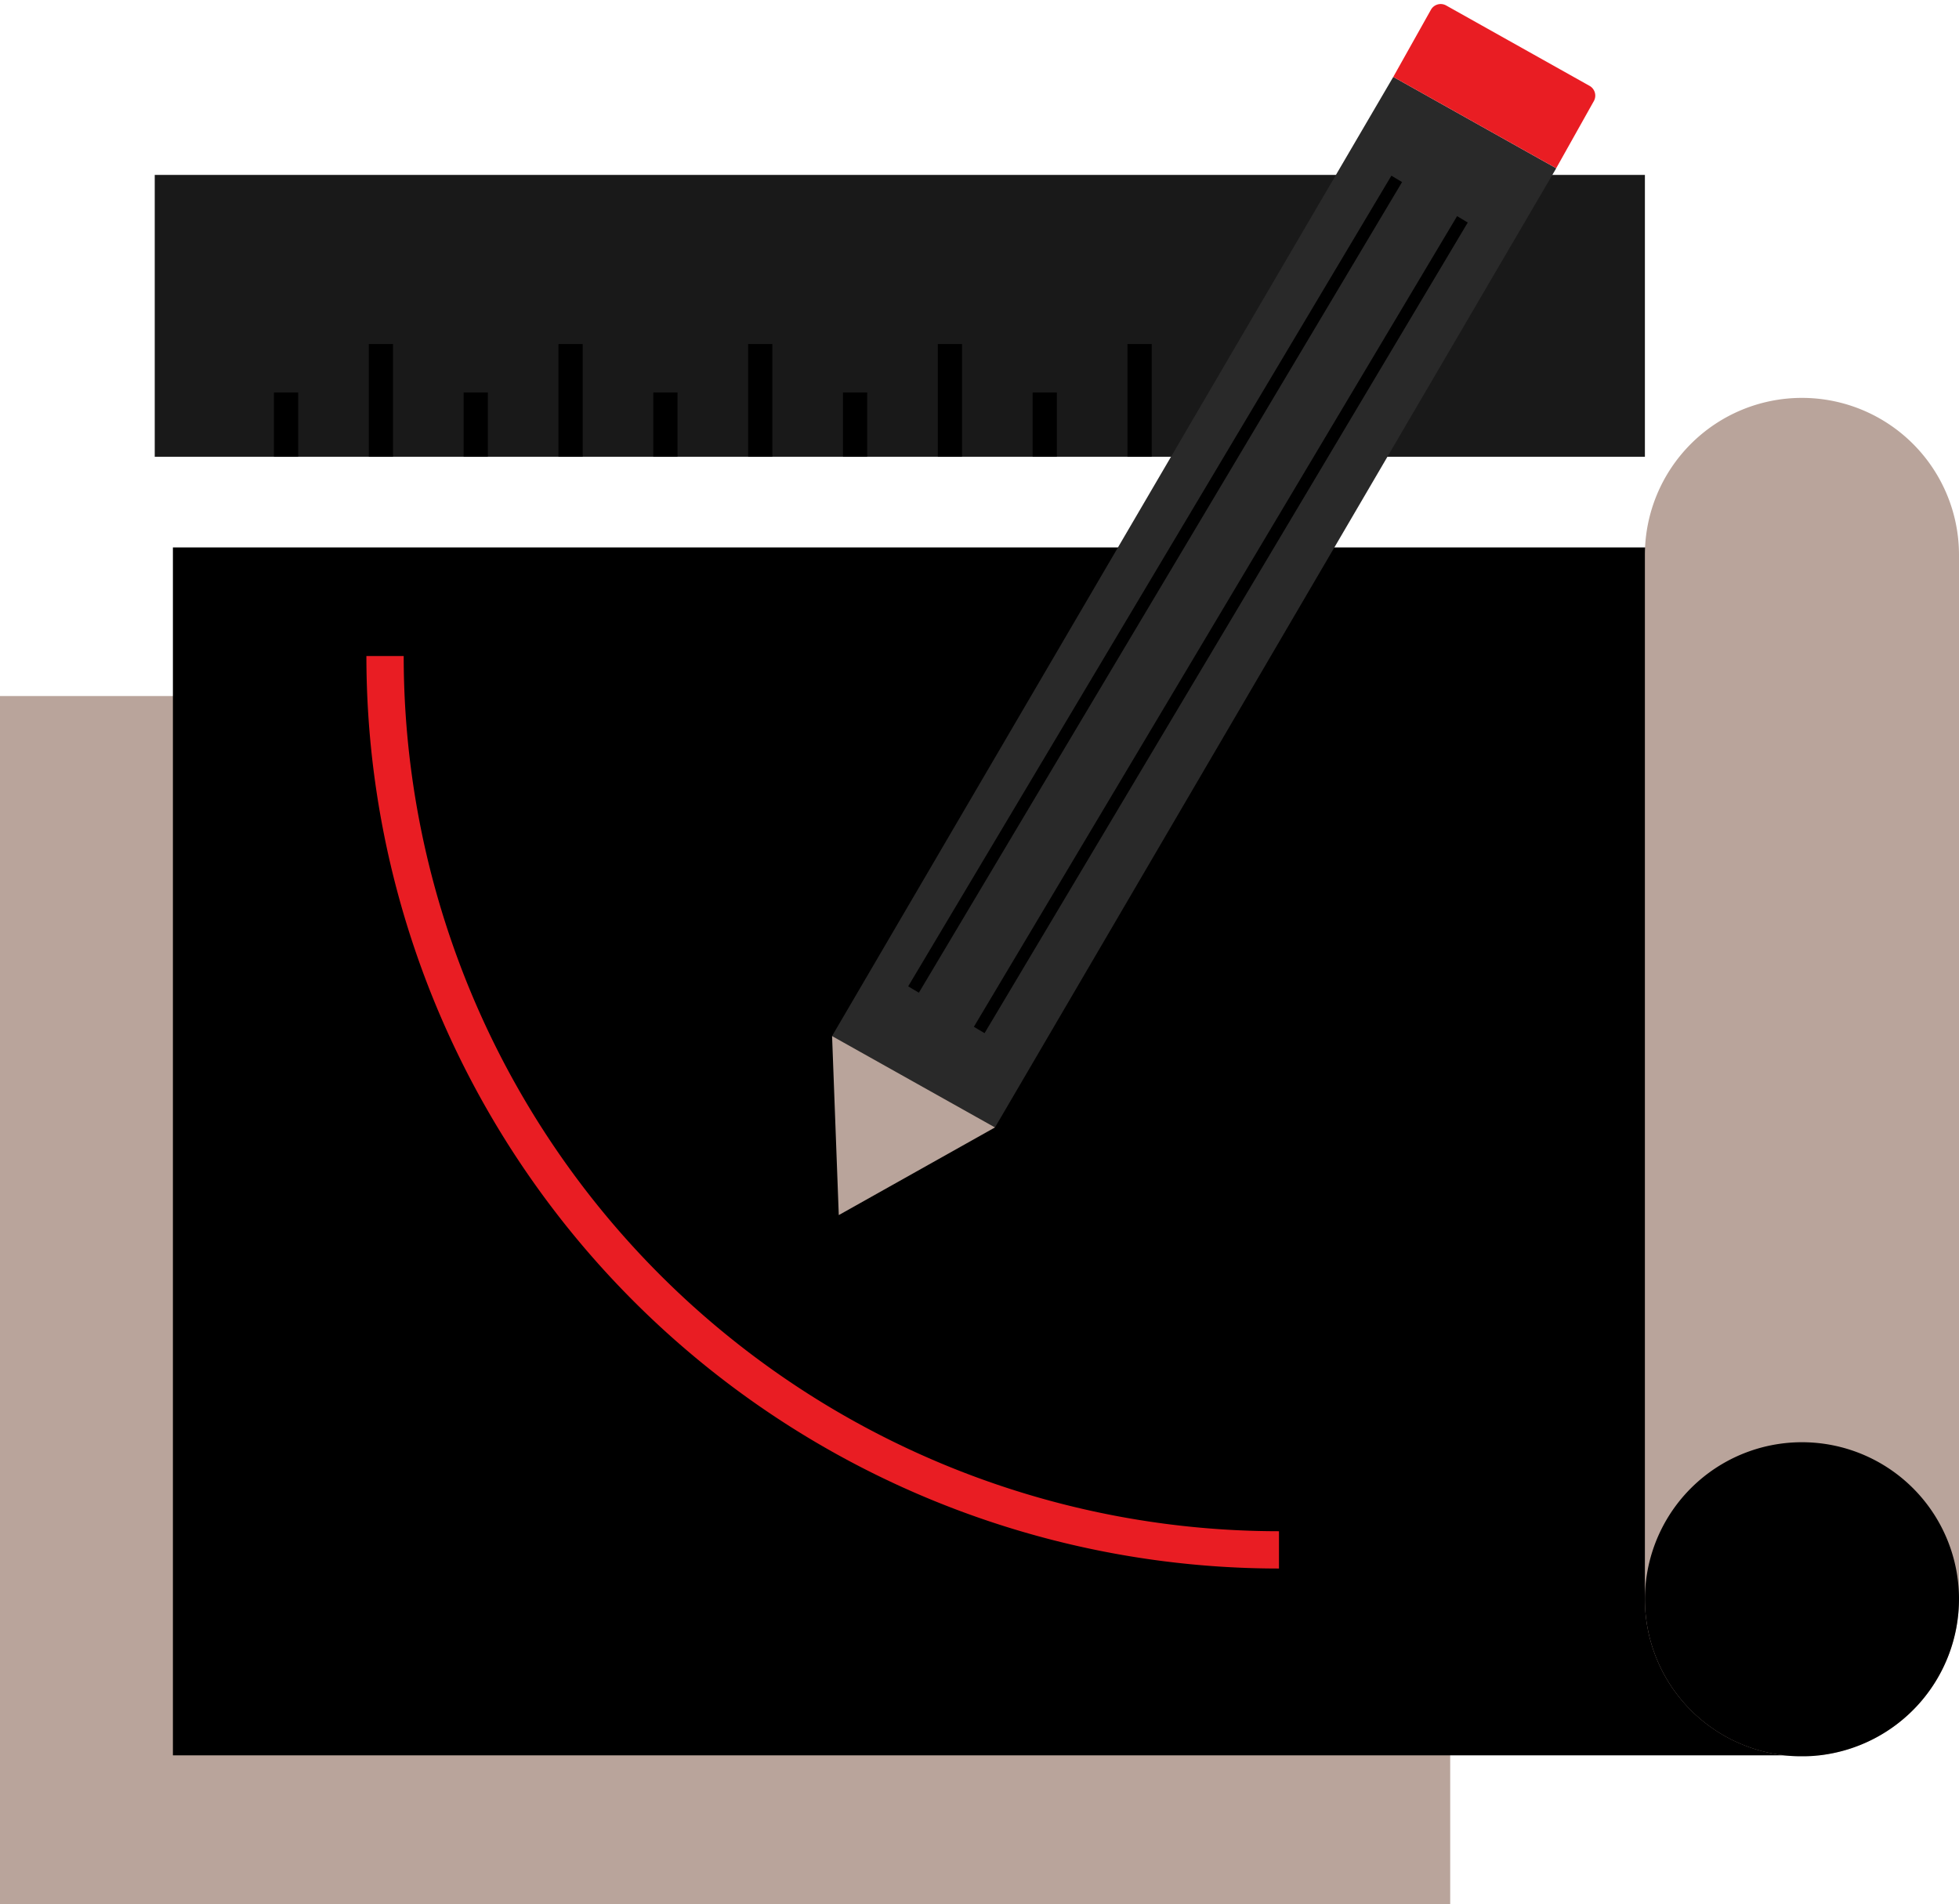 <svg xmlns="http://www.w3.org/2000/svg" width="157.55" height="153.137" viewBox="0 0 157.55 153.137"><g transform="translate(-943.102 -301.553)"><g transform="translate(955.547 315.621)"><rect width="22.669" height="119.844" transform="translate(119.844 0) rotate(90)" fill="#191919"/><g transform="translate(78.231 13.602)"><rect width="1.948" height="9.067"/></g><g transform="translate(70.604 17.497)"><rect width="1.948" height="5.172"/></g><g transform="translate(62.977 13.602)"><rect width="1.948" height="9.067"/></g><g transform="translate(55.35 17.497)"><rect width="1.948" height="5.172"/></g><g transform="translate(47.723 13.602)"><rect width="1.948" height="9.067"/></g><g transform="translate(40.095 17.497)"><rect width="1.948" height="5.172"/></g><g transform="translate(32.469 13.602)"><rect width="1.948" height="9.067"/></g><g transform="translate(24.842 17.497)"><rect width="1.948" height="5.172"/></g><g transform="translate(17.215 13.602)"><rect width="1.948" height="9.067"/></g><g transform="translate(9.588 17.497)"><rect width="1.948" height="5.172"/></g></g><rect width="116.63" height="97.153" transform="translate(943.102 357.537)" fill="#b9a49b"/><rect width="131.006" height="97.153" transform="translate(957.008 345.582)"/><path d="M1036.284,330.619V414.6a12.666,12.666,0,0,1-11.219,12.563h-2.824a12.637,12.637,0,0,1-11.219-12.563V330.619a12.631,12.631,0,1,1,25.262,0Z" transform="translate(64.368 15.567)" fill="#b9a49b"/><path d="M1036.284,373.73a12.666,12.666,0,0,1-11.219,12.563,11.379,11.379,0,0,1-1.422.078,11.071,11.071,0,0,1-1.4-.078,12.631,12.631,0,1,1,14.043-12.563Z" transform="translate(64.368 56.441)"/><g transform="translate(1010.018 301.553)"><path d="M977.458,381.873l13.106,7.347,45.136-77.144-13.106-7.347Z" transform="translate(-977.458 -298.543)" fill="#292929"/><path d="M.9,0H14.121a.9.9,0,0,1,.9.9V7.092a0,0,0,0,1,0,0H0a0,0,0,0,1,0,0V.9A.9.9,0,0,1,.9,0Z" transform="translate(48.604 0) rotate(29.276)" fill="#e91d23"/><path d="M990.564,351.685,978,358.737l-.539-14.4Z" transform="translate(-977.458 -261.007)" fill="#b9a49b"/><line x1="38.861" y2="65.2" transform="translate(6.553 14.387)" fill="none" stroke="#000" stroke-miterlimit="10" stroke-width="1"/><line x1="38.861" y2="65.2" transform="translate(11.836 17.641)" fill="none" stroke="#000" stroke-miterlimit="10" stroke-width="1"/></g><path d="M959,328.643a71.893,71.893,0,0,0,71.893,71.893" transform="translate(15.069 25.673)" fill="none" stroke="#e91d23" stroke-miterlimit="10" stroke-width="3"/></g></svg>